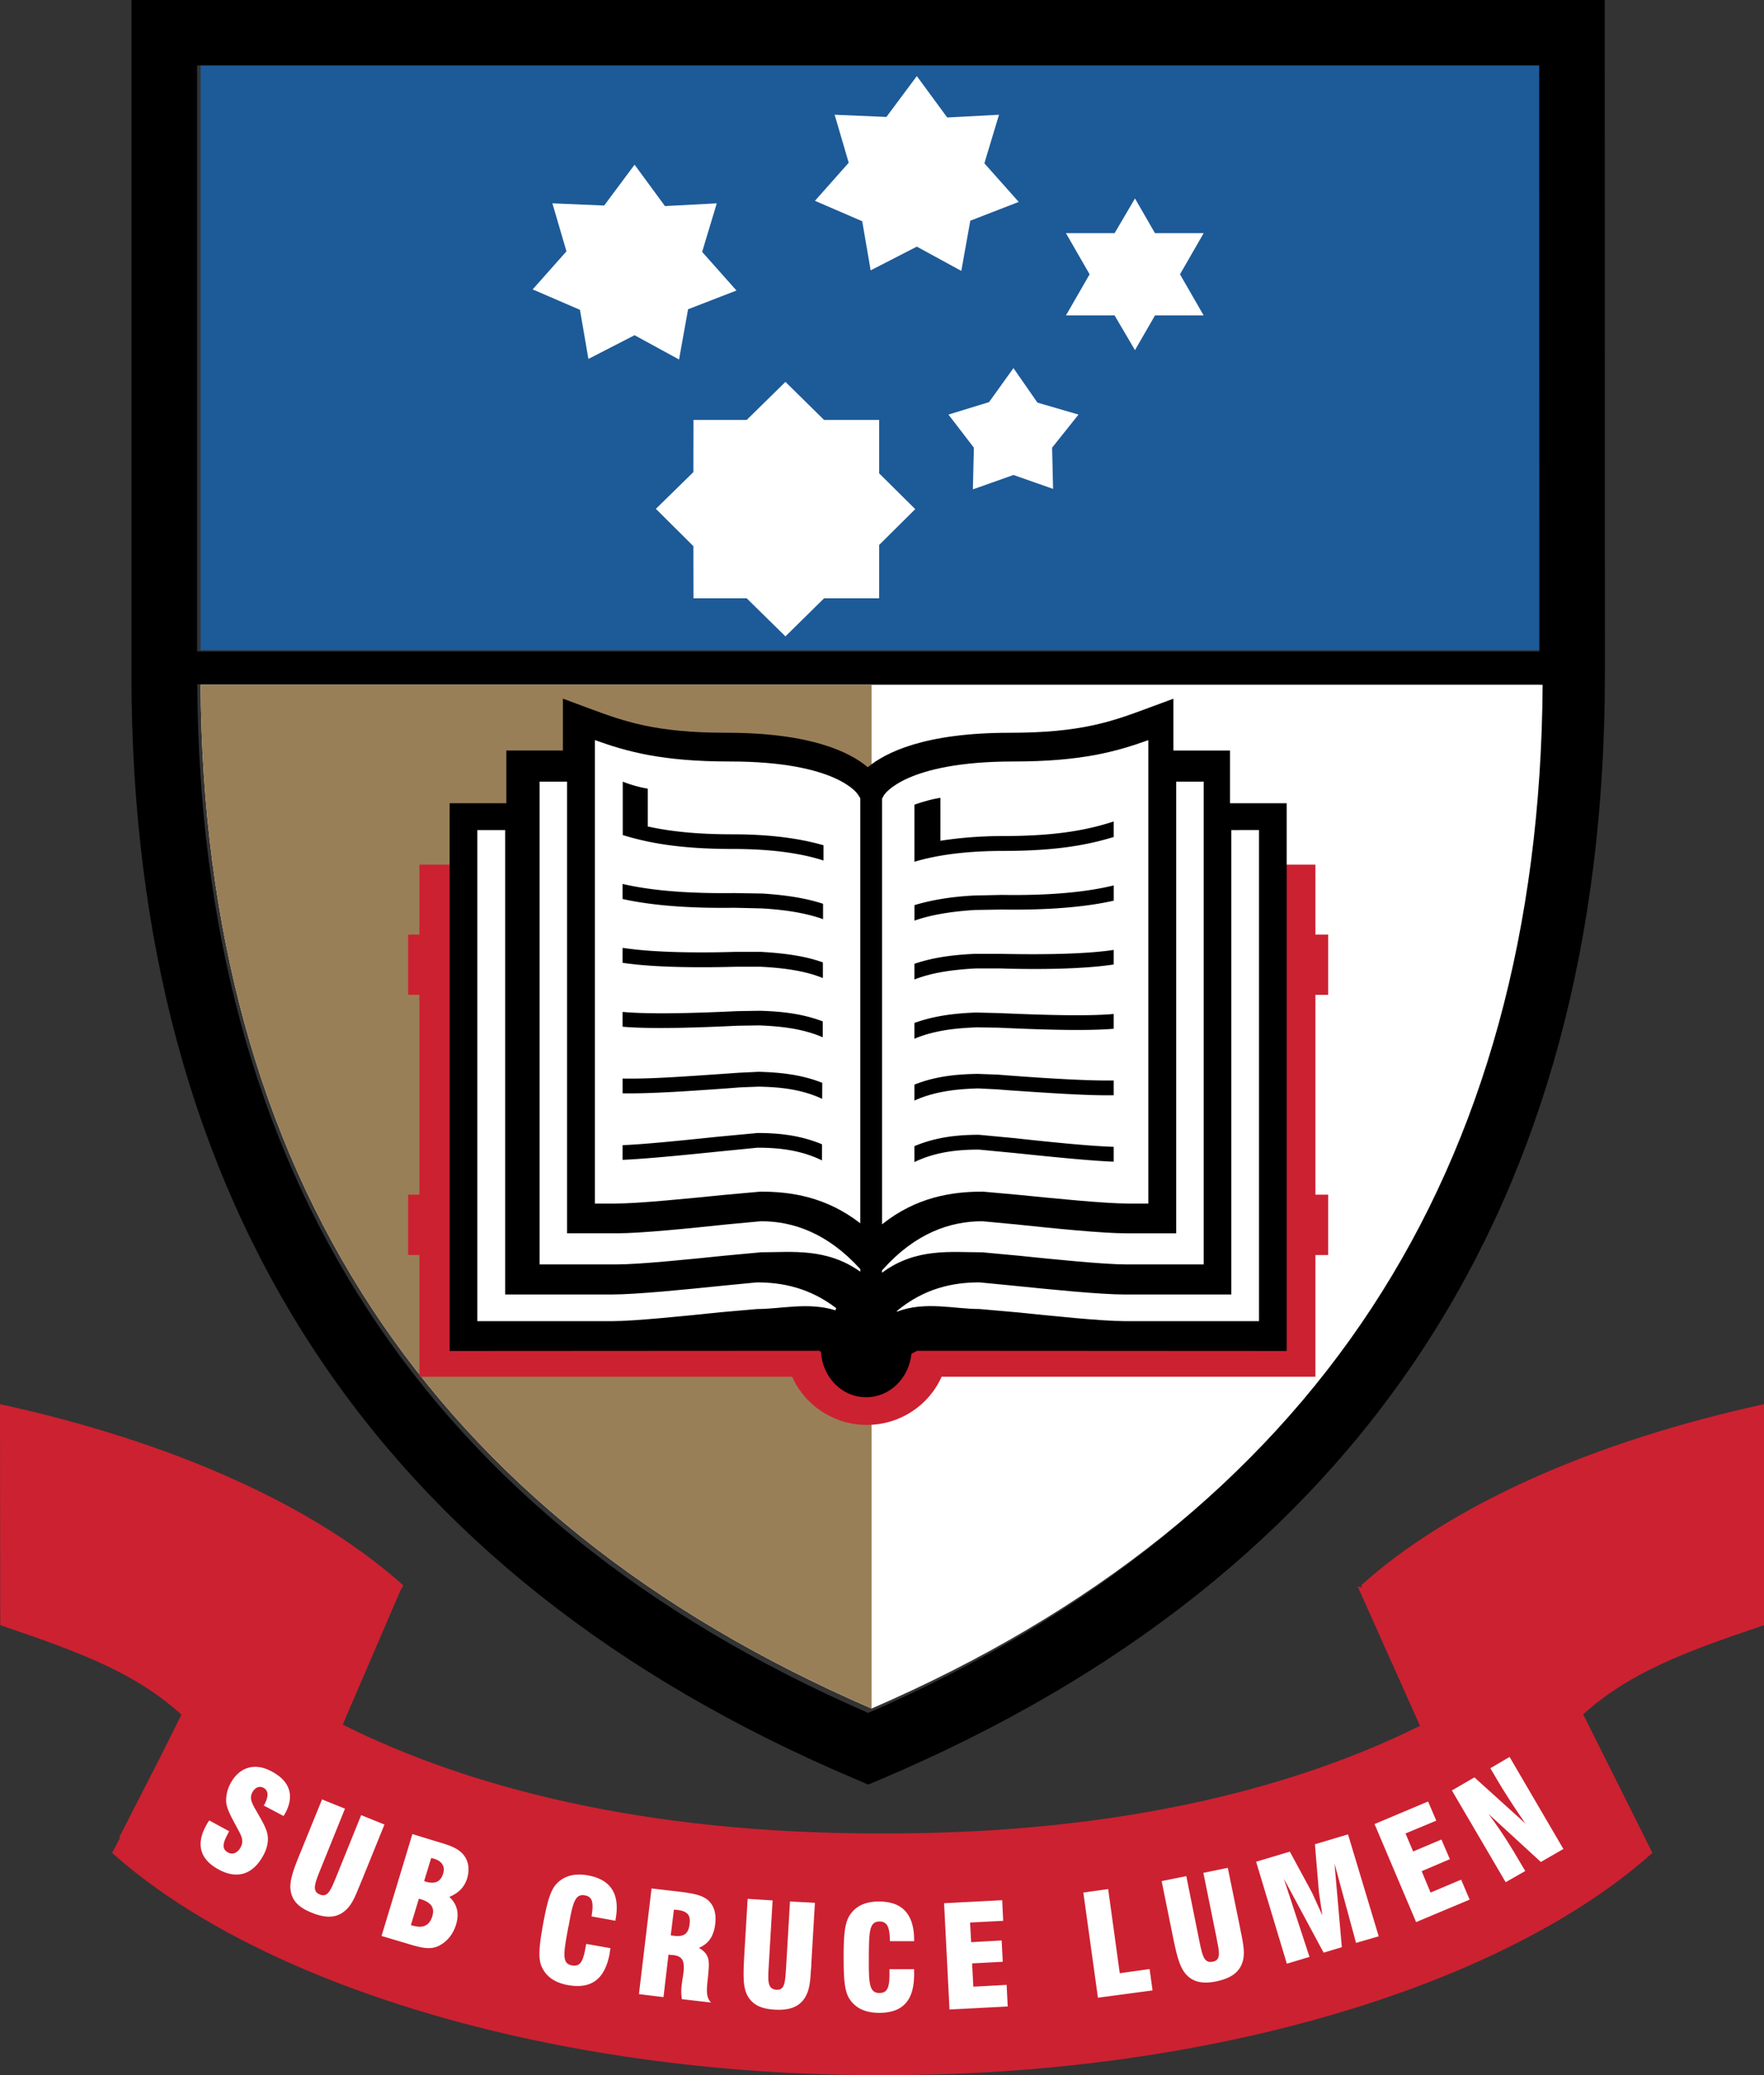 <svg xmlns="http://www.w3.org/2000/svg" width="255" height="300" fill="none"><rect width="100%" height="100%" fill="#333333" stroke="none"/><path fill="#1D5A98" fill-rule="evenodd" d="M222.981 9 223 94H29V9z" style="mix-blend-mode:passthrough"/><path fill="#FFF" fill-rule="evenodd" d="m154.089 33.707 7.032.004 2.949-5.017 2.894 5.017 7.036-.004-3.423 5.949L174 45.604l-7.036-.004-2.894 5.018-2.949-5.018-7.032.004 3.423-5.948zM91.732 23.81l4.395 5.983 7.488-.397-2.115 7.02L106.463 42l-6.997 2.711-1.304 7.261-6.43-3.51-6.673 3.428-1.22-7.097L77 41.84l4.886-5.504-2.034-6.942 7.484.32zM132.534 11l4.396 5.987 7.487-.4-2.119 7.023 4.968 5.582-7.002 2.715-1.3 7.258-6.43-3.51-6.673 3.432-1.22-7.102-6.835-2.953 4.882-5.504-2.034-6.942 7.484.32zm13.971 42.216 3.466 4.99 5.936 1.73-3.817 4.783.143 5.96-5.728-2.01-5.866 2.077.143-6.026-3.675-4.784 5.867-1.8zm-14.199 20.39-5.218-5.174V60.71h-7.962l-5.585-5.5-5.6 5.5h-7.695l-.012 7.542-5.422 5.313 5.422 5.392.012 7.541h7.695l5.6 5.501 5.585-5.5h7.962v-7.718z" style="mix-blend-mode:passthrough"/><path fill="#000" fill-rule="evenodd" d="M231.981 0H19v97.46c0 76.565 35.226 130.316 104.679 159.754l1.829.786 1.851-.786C196.794 227.756 232 174.013 232 97.46zm-9.476 9.456.02 84.723H28.491V9.456zm-96.997 238.181c-63.883-27.799-96.542-77.819-96.994-148.712h193.999c-.448 70.893-33.091 120.89-97.005 148.712" style="mix-blend-mode:passthrough"/><path fill="#FFF" fill-rule="evenodd" d="M125.994 247C62.111 219.334 29.452 169.553 29 99h194c-.448 70.553-33.092 120.311-97.006 148" style="mix-blend-mode:passthrough"/><path fill="#997F57" fill-rule="evenodd" d="M29 99c.452 70.564 33.112 120.326 97 148V99z" style="mix-blend-mode:passthrough"/><path fill="#CC2131" fill-rule="evenodd" d="M255 203c-24.942 5.455-45.459 14.685-58.254 26.204l.163.303-.647-.151 9.013 20.148c-17.948 8.896-43.158 15.558-77.116 15.558h-1.147c-34.16 0-59.478-6.735-77.469-15.733l8.33-19.368.435-.757C45.478 217.686 25.004 208.456 0 203l.031 31.954c11.93 4.024 19.645 6.988 26.194 12.936l-2.98 5.979-6.033 11.798.159-.015-1.163 2.219C37.167 286.634 79.135 300 127.012 300h1.147c47.853 0 89.767-13.366 110.71-32.129l-10.008-20.035c6.548-5.898 14.259-8.897 26.139-12.882z" style="mix-blend-mode:passthrough"/><path fill="#FFF" fill-rule="evenodd" d="M33.129 264.744c-.074.157-.155.277-.21.404-.758 1.397-.847 2.178.043 2.667.674.354 1.358.07 1.807-.716.604-1.12.016-1.844-.619-3.09-.758-1.39-1.323-2.437-1.443-3.377a5.1 5.1 0 0 1 .634-2.84c1.297-2.375 3.553-2.999 5.94-1.69 2.647 1.397 3.305 3.533 1.962 6.02-.07.143-.19.277-.244.42l-2.886-1.525a.4.4 0 0 1 .12-.157c.627-1.198.572-2.002-.132-2.39-.56-.309-1.207-.097-1.613.63-.538 1.001.061 1.798.85 3.195.69 1.224 1.293 2.218 1.382 3.3.054.811-.15 1.72-.67 2.667-1.489 2.73-3.757 3.449-6.38 2.044-2.76-1.467-3.37-3.645-1.877-6.39.128-.254.29-.504.46-.735zm16.74-3.265-3.614 8.946c-.782 1.956-1.154 3.014-.016 3.465 1.11.442 1.525-.528 2.28-2.345a.8.8 0 0 1 .077-.188l3.614-8.946 3.366 1.363-3.25 8.014c-.166.392-.302.735-.46 1.097-.577 1.444-1.096 2.64-2.036 3.391-1.234 1.024-2.743 1.059-4.74.254-1.889-.75-2.875-1.728-3.088-3.287-.178-1.374.464-3.068 1.428-5.42l3.126-7.683zm9.53 16.826 1.15-3.803c.077.015.163.023.252.054 1.528.488 2.078 1.224 1.69 2.486-.406 1.332-1.33 1.775-2.801 1.348a1.1 1.1 0 0 1-.29-.085m-4.244 1.574 4.102 1.224c1.81.543 3.126.82 4.349.112 1.056-.57 1.912-1.617 2.314-2.968.507-1.617.159-2.964-.963-4.007 1.393-.608 2.159-1.405 2.569-2.668.414-1.42.186-2.66-.673-3.595-.813-.858-1.958-1.224-3.53-1.69l-3.71-1.135zm6.156-7.941 1.018-3.322c.12.023.236.07.36.08 1.219.355 1.687 1.152 1.37 2.172-.376 1.2-1.18 1.547-2.527 1.166-.07-.034-.116-.08-.22-.096m26.93 9.708c-.032.285-.094.512-.113.781-.685 3.669-2.593 5.15-5.994 4.566-1.985-.362-3.224-1.255-3.866-2.752-.53-1.286-.267-3.25.244-6.12.542-2.857.983-4.774 1.95-5.79 1.095-1.159 2.64-1.555 4.559-1.201 3.316.608 4.651 2.752 3.954 6.405l-.007.15-3.46-.631c.333-1.963.144-2.864-.955-3.037-1.452-.285-1.769 1.143-2.365 4.503-.058.077-.062.197-.066.247-.646 3.549-.948 5.12.554 5.37 1.176.22 1.59-.543 1.938-2.422q.054-.345.132-.685zm8.718-1.844.46-3.738c.163.047.314.024.441.054 1.478.158 1.997.709 1.827 2.037-.163 1.412-.801 1.878-2.268 1.705-.132-.02-.294-.05-.46-.058m-4.598 8.488 3.549.435.724-6.136.727.062c1.366.18 1.633.908 1.424 2.652-.058.412-.15.9-.228 1.563a7 7 0 0 0 .011 2.152l4.222.489c-.882-.882-.584-2.195-.402-4.166.15-1.782.251-2.798-1.359-3.737 1.425-.608 2.148-1.698 2.361-3.45.162-1.404-.112-2.517-.917-3.329-.852-.827-2.186-1.09-4.23-1.34l-4.059-.473zm19.322-13.546-.565 9.608c-.128 2.129-.147 3.21 1.122 3.307 1.169.077 1.246-.986 1.374-2.949.015-.061.015-.15.019-.22l.565-9.592 3.603.189-.511 8.653q-.004.581-.074 1.159c-.081 1.57-.213 2.856-.84 3.872-.835 1.374-2.263 1.894-4.43 1.76-2.024-.12-3.24-.751-3.959-2.145-.619-1.278-.534-3.075-.406-5.593l.495-8.276zm20.447 9.94c.012.276.012.534.012.78-.012 3.723-1.61 5.536-5.05 5.536-2.005-.008-3.413-.67-4.296-2.02-.754-1.152-.843-3.142-.843-6.037 0-2.91.112-4.888.886-6.059q1.307-2.011 4.253-1.978c3.378 0 5.061 1.878 5.05 5.593v.142l-3.502-.007c-.02-1.979-.364-2.841-1.494-2.841-1.486 0-1.513 1.466-1.552 4.85v.308c-.004 3.572-.011 5.174 1.513 5.181 1.207 0 1.47-.85 1.474-2.752v-.7zm4.342-9.536 8.401-.435.143 2.984-4.787.242.155 2.841 4.407-.246.167 3.08-4.435.234.178 3.368 4.814-.262.155 3.126-8.413.435zm22.242 13.662-2.109-15.201 3.588-.505 1.675 12.164 4.315-.6.426 3.087zm12.774-17.576 1.9 9.45c.437 2.09.673 3.164 1.931 2.918 1.165-.235.975-1.294.577-3.203 0-.08-.02-.15-.031-.212l-1.908-9.427 3.529-.727 1.741 8.495c.062.385.144.766.225 1.136.298 1.547.526 2.783.174 3.953-.48 1.547-1.699 2.39-3.839 2.84-1.962.393-3.335.097-4.365-1.058-.936-1.074-1.331-2.825-1.853-5.324l-1.645-8.125zm10.092-2.083 4.876-1.459 3.196 5.909c.101.196.588 1.316 1.502 3.287-.321-2.178-.515-3.406-.523-3.653l-.549-6.61 4.783-1.427 4.438 14.735-3.277.955-3.115-11.479 1.06 12.099-2.632.789-5.746-10.69 3.703 11.302-3.273.985zm17.12-5.447 7.739-3.26 1.184 2.768-4.446 1.855 1.103 2.602 4.09-1.728 1.219 2.84-4.075 1.737 1.285 3.09 4.419-1.866 1.23 2.887-7.739 3.249zm11.183-4.854 3.254-1.894 7.391 6.683a103 103 0 0 1-3.862-5.924l-1.226-2.083 2.778-1.632L226 267.307l-3.258 1.879-7.565-6.948a67 67 0 0 1 3.978 6.009l1.331 2.248-2.829 1.616z" style="mix-blend-mode:passthrough"/><path fill="#CC2131" fill-rule="evenodd" d="M192 143.82v-8.71h-1.843V125H60.629v10.11H59v8.71h1.63v28.893H59v8.726h1.63v17.597h53.884c1.887 4.233 6.124 6.964 10.802 6.964s8.915-2.731 10.802-6.964h54.039V181.44H192v-8.726h-1.843v-28.892z" style="mix-blend-mode:passthrough"/><path fill="#000" fill-rule="evenodd" d="M183.914 116.122h-6.105V108.5h-8.188v-7.487l-3.741 1.383c-5.123 1.896-9.534 3.542-19.935 3.542-12.343 0-17.95 2.87-20.503 4.979-2.496-2.108-8.08-4.98-20.395-4.98-10.397 0-14.815-1.653-19.93-3.54L81.37 101v7.503h-8.172v7.623H65v79.184l53.439-.031c.042.03.112.077.236.135.193 3.65 2.998 6.586 6.543 6.586 3.408 0 6.183-2.763 6.542-6.293.264-.143.53-.278.825-.428l53.415.03v-79.187z" style="mix-blend-mode:passthrough"/><path fill="#FFF" fill-rule="evenodd" d="m124.363 183.48-.042-.046c-4.665-5.136-9.63-6.882-14.31-6.882l-4.88.454c-5.25.558-12.478 1.292-15.95 1.292H81.97V113H78v69.796h11.182c3.258 0 10.633-.753 15.536-1.261l5.297-.493c4.448 0 9.456-.673 14.348 2.805zM170.031 113v65.302h-7.181c-3.495 0-10.696-.73-15.989-1.292l-4.865-.455c-4.683 0-9.672 1.747-14.286 6.883l-.208.226V184c4.884-3.642 10.011-2.954 14.494-2.954l5.297.493c4.9.508 12.298 1.261 15.556 1.261H174v-69.796z" style="mix-blend-mode:passthrough"/><path fill="#FFF" fill-rule="evenodd" d="m109.952 172.273-5.32.48c-4.925.495-12.33 1.243-15.604 1.243H86V107c4.669 1.673 9.71 3.089 19.516 3.089 15.635 0 18.508 4.757 18.54 4.826l.306.488v61.447c-4.913-3.806-9.95-4.577-14.41-4.577M166 173.996h-2.99c-3.272 0-10.702-.749-15.623-1.243l-5.32-.48c-4.49 0-9.64.794-14.557 4.727v-61.551l.295-.522c.035-.046 3.025-4.838 18.694-4.838 9.795 0 14.844-1.416 19.501-3.089z" style="mix-blend-mode:passthrough"/><path fill="#000" fill-rule="evenodd" d="M106.152 129.113c-6.682.082-12.095-.368-16.152-1.322v2.178c4.154.924 9.567 1.362 16.171 1.268l3.918.09c3.694.207 6.61.74 8.89 1.557v-2.222c-2.355-.779-5.227-1.26-8.773-1.483zm.205 8.496c-7.07.215-12.791-.023-16.357-.579v2.163c4.68.705 11.363.705 16.435.568 0-.008 3.515 0 3.515 0 3.895.2 6.698.704 9.005 1.635v-2.261c-2.365-.857-5.2-1.307-8.928-1.522h-3.67zm.244 8.571c-5.66.266-12.49.489-16.601.113v2.14c4.282.368 11.046.121 16.675-.145l3.097-.047c2.865.122 6.148.411 9.164 1.718v-2.293c-3.066-1.177-6.245-1.459-9.098-1.537zm.19 8.907-1.828.13c-4.761.328-11.138.809-14.96.703v2.14c3.977.082 10.342-.375 15.092-.712l1.866-.145 2.671-.105c3.005.047 6.21.352 9.219 1.764l.015-2.316c-3.116-1.244-6.345-1.522-9.214-1.596zm2.69 8.712-5.203.489c-4.309.434-10.573 1.122-14.278 1.267v2.124c3.786-.16 10.112-.817 14.48-1.26l5.002-.496c2.81 0 6.109.258 9.338 1.834l.015-2.323c-3.376-1.42-6.71-1.635-9.353-1.635m-3.58-43.183c-5.494 0-9.3-.477-12.258-1.13v-5.469a17.7 17.7 0 0 1-3.62-1.017v7.726c3.55 1.083 8.057 2.007 15.874 2.007 5.288 0 9.69.555 13.147 1.67V122.2c-3.542-1.025-7.917-1.585-13.144-1.585m39.16 2.402c7.87 0 12.385-.93 15.935-2.014v-2.242c-3.477 1.123-7.902 2.105-15.935 2.105-3.4 0-6.415.262-9.121.684v-6.212a18 18 0 0 0-2.068.466q-.856.226-1.688.536v8.246c3.415-1.025 7.712-1.569 12.877-1.569m-.213 6.36-4.073.09c-3.415.177-6.245.681-8.587 1.39v2.237c2.292-.802 5.118-1.307 8.711-1.537l3.922-.063c6.585.098 12.017-.344 16.179-1.283v-2.206c-4.065.997-9.481 1.482-16.152 1.373m-.217 8.52h-3.685c-3.617.153-6.42.634-8.762 1.444v2.261c2.308-.896 5.068-1.396 8.885-1.596h3.512c5.044.16 11.746.137 16.415-.571v-2.108c-3.573.547-9.303.723-16.365.57m-.217 8.564-3.29-.079c-2.776.09-5.935.411-8.94 1.506v2.285c2.95-1.252 6.202-1.55 9.048-1.65l3.078.046c5.625.258 12.377.513 16.686.16v-2.14c-4.135.368-10.925.11-16.582-.128m1.634 9.04-1.854-.145-2.88-.106c-2.815.047-6.01.298-9.13 1.557v2.3c3.07-1.388 6.35-1.674 9.199-1.756l2.648.13 1.855.144c4.808.313 11.161.794 15.11.712v-2.132c-3.829.066-10.143-.352-14.948-.704m.662 9.044-5.188-.49c-2.663 0-5.973.224-9.338 1.644v2.3c3.237-1.557 6.55-1.803 9.338-1.803l4.944.473c4.39.45 10.713 1.123 14.53 1.275v-2.147c-3.717-.122-9.992-.775-14.286-1.252" style="mix-blend-mode:passthrough"/><path fill="#FFF" fill-rule="evenodd" d="m109.423 185.392-4.907.476c-5.28.545-12.55 1.275-16.04 1.275H73.023v-67.14H69V191h19.476c3.277 0 10.693-.777 15.624-1.283l5.327-.468c3.49 0 7.44-1.043 11.334.182l.12-.31c-3.797-2.913-7.734-3.729-11.458-3.729m68.574-65.388v67.14h-15.442c-3.514 0-10.755-.731-16.078-1.276l-4.893-.476c-3.906 0-8.014.886-11.931 4.136l.019.096c4.073-1.546 8.208-.379 11.909-.379l5.327.468c4.927.506 12.366 1.283 15.643 1.283H182V120z" style="mix-blend-mode:passthrough"/></svg>